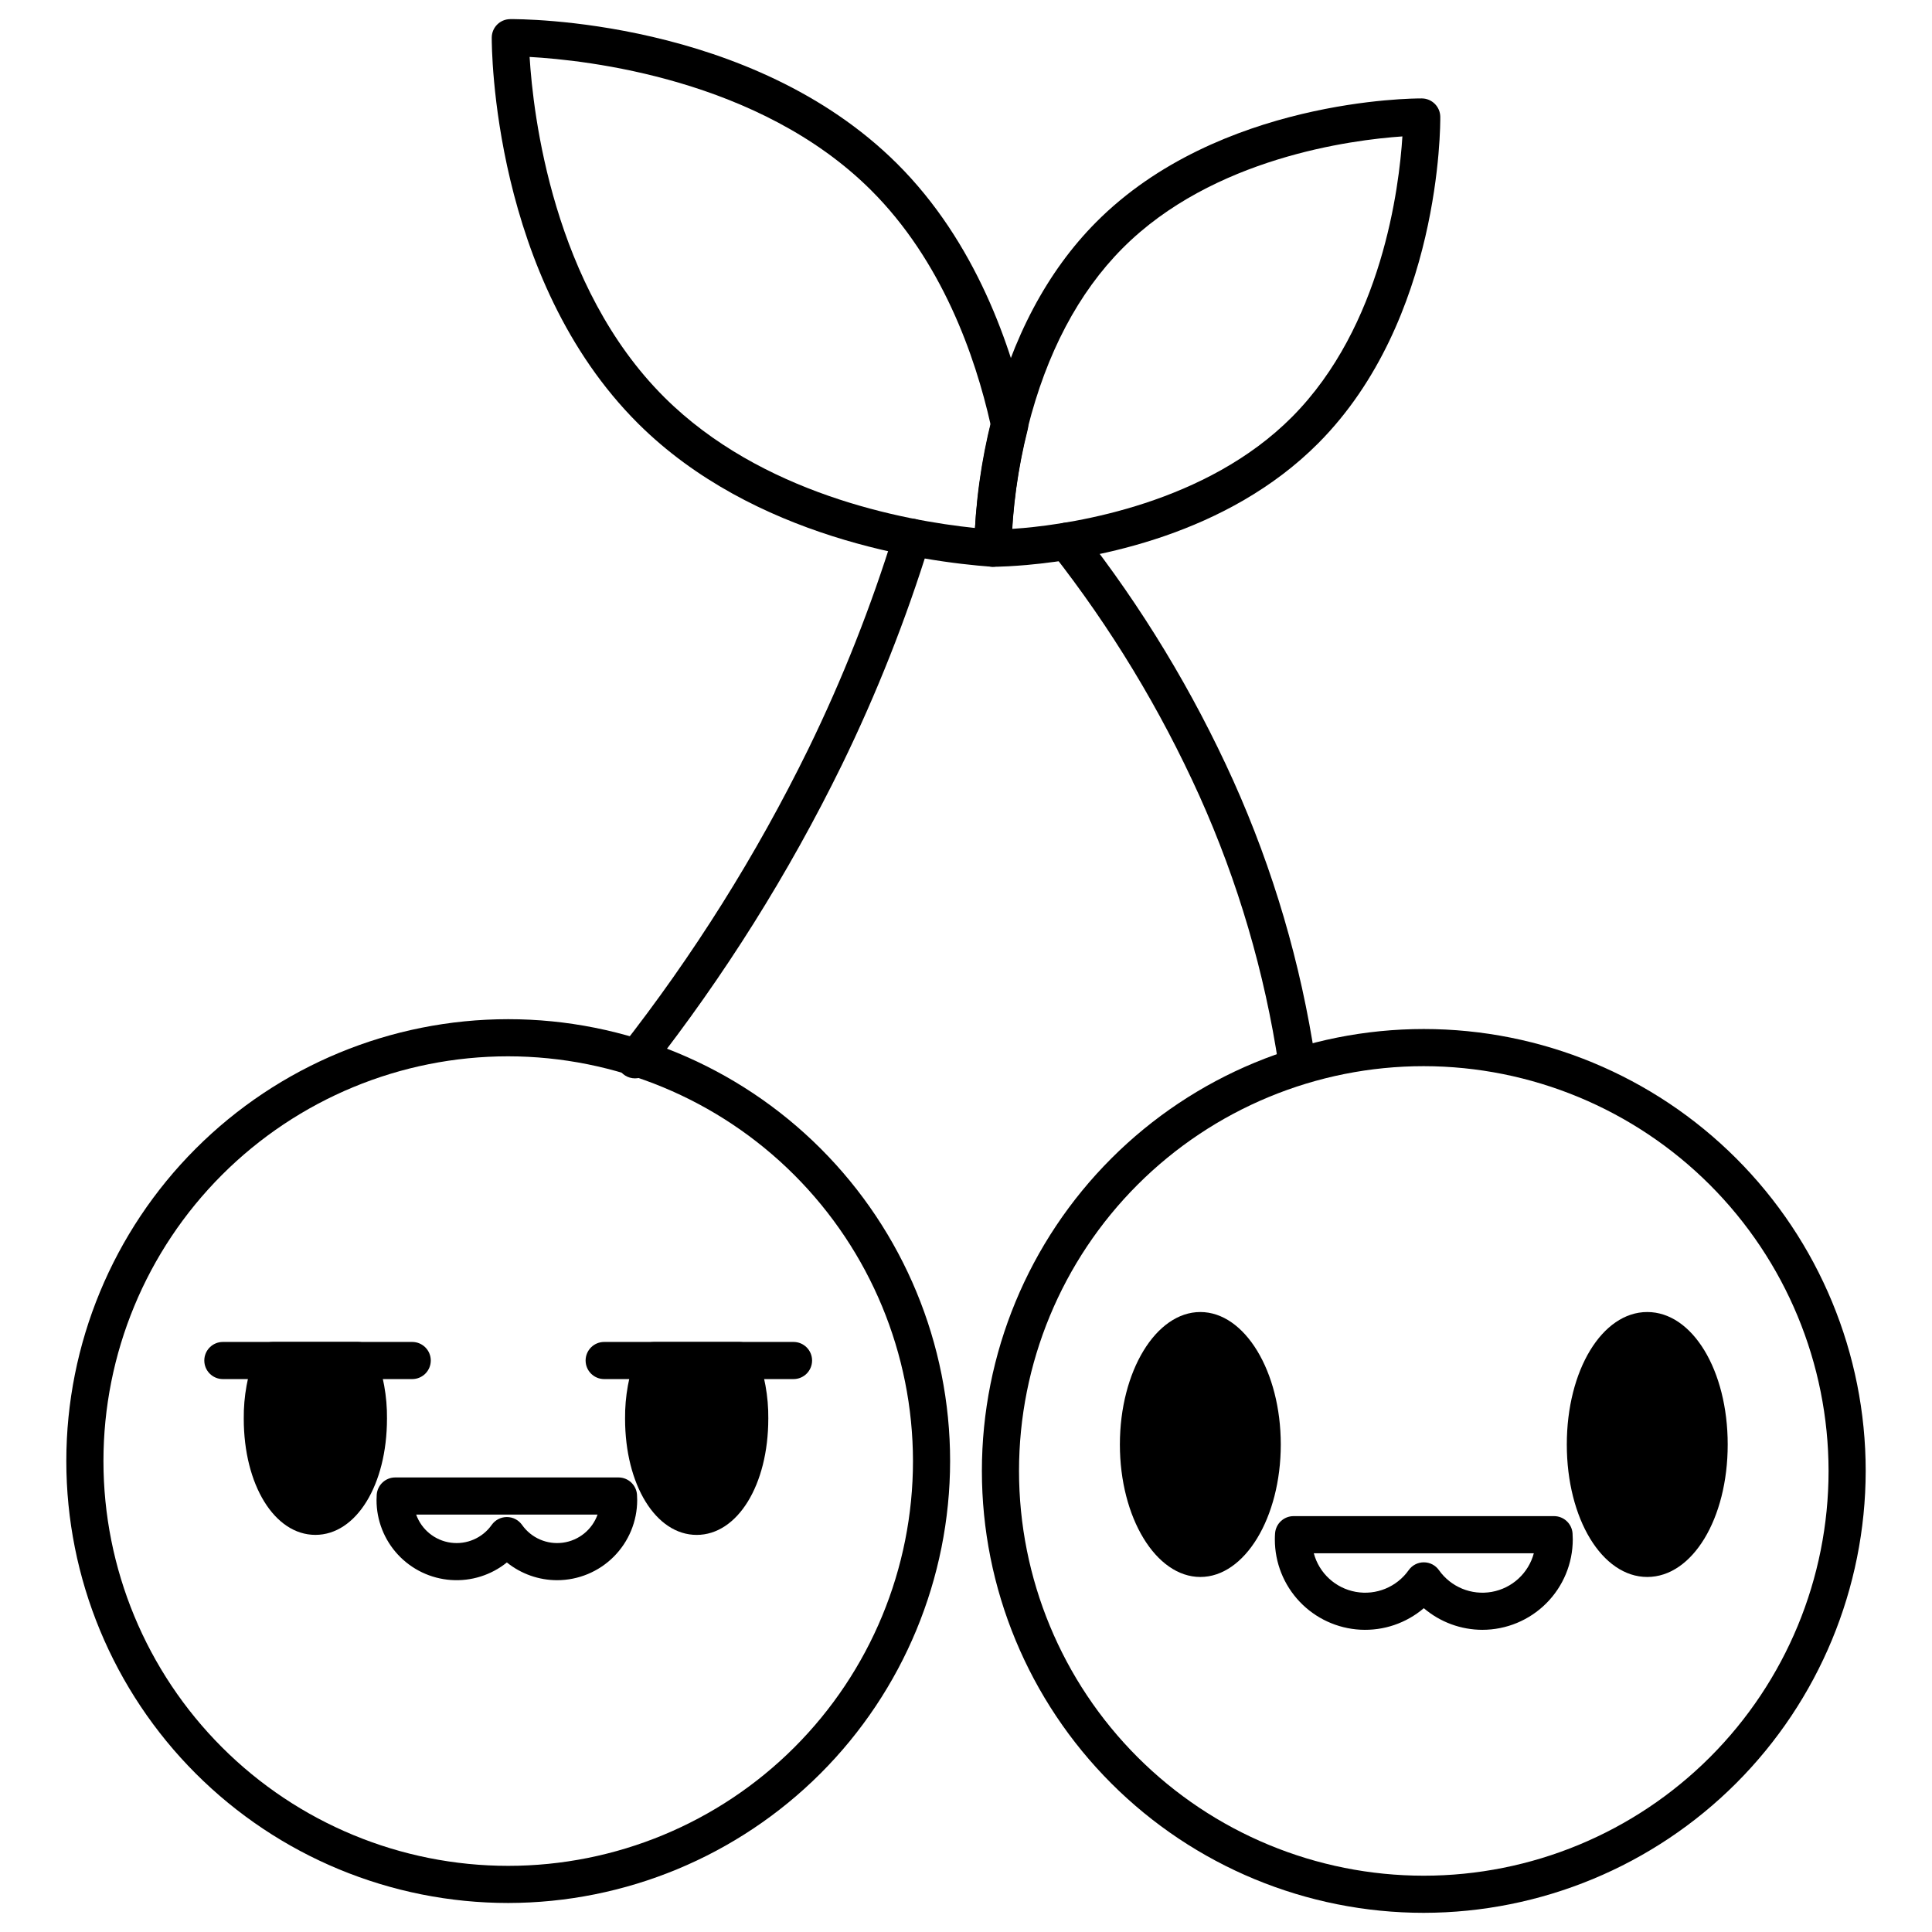 <?xml version="1.0" encoding="UTF-8"?>
<!-- Uploaded to: ICON Repo, www.svgrepo.com, Generator: ICON Repo Mixer Tools -->
<svg fill="#000000" width="800px" height="800px" version="1.1" viewBox="144 144 512 512" xmlns="http://www.w3.org/2000/svg">
 <g>
  <path d="m278.68 648.31c-31.059 0-60.844-12.336-82.809-34.301-21.961-21.961-34.297-51.746-34.297-82.809 0-31.059 12.336-60.844 34.301-82.809 21.961-21.961 51.746-34.297 82.809-34.297 31.059 0 60.844 12.336 82.809 34.301 21.961 21.961 34.297 51.746 34.297 82.809-0.035 31.047-12.383 60.812-34.336 82.77-21.957 21.953-51.723 34.301-82.773 34.336zm0-224.38v0.004c-28.449 0-55.73 11.301-75.848 31.418-20.117 20.117-31.418 47.398-31.418 75.852 0 28.449 11.301 55.73 31.418 75.848 20.117 20.117 47.398 31.418 75.852 31.418 28.449 0 55.73-11.301 75.848-31.418 20.117-20.117 31.418-47.398 31.418-75.848-0.031-28.441-11.344-55.707-31.453-75.816-20.109-20.109-47.375-31.422-75.816-31.453z"/>
  <path d="m521.32 650.92c-31.059 0-60.848-12.336-82.809-34.301-21.965-21.961-34.301-51.746-34.301-82.809 0-31.059 12.336-60.844 34.301-82.809 21.961-21.961 51.75-34.301 82.809-34.301 31.059 0 60.848 12.34 82.809 34.301 21.961 21.965 34.301 51.75 34.301 82.809-0.035 31.051-12.387 60.816-34.34 82.773-21.957 21.953-51.723 34.301-82.77 34.336zm0-224.38v0.004c-28.449 0-55.734 11.301-75.852 31.418-20.117 20.117-31.418 47.398-31.418 75.848 0 28.449 11.301 55.734 31.418 75.852 20.117 20.117 47.402 31.418 75.852 31.418 28.449 0 55.734-11.301 75.852-31.418 20.113-20.117 31.418-47.398 31.418-75.852-0.035-28.438-11.344-55.703-31.457-75.812-20.109-20.109-47.375-31.422-75.812-31.453z"/>
  <path d="m407.11 294.2c-0.121 0-0.238-0.004-0.359-0.012-18.012-1.316-63.184-7.648-93.594-37.898-38.684-38.473-38.852-99.727-38.84-102.32 0.012-2.691 2.18-4.871 4.867-4.898 2.594-0.039 63.855-0.191 102.53 38.281 20.91 20.801 30.402 48.578 34.68 68.215 0.164 0.742 0.152 1.508-0.035 2.246-2.606 10.301-4.059 20.859-4.328 31.484-0.012 2.707-2.211 4.898-4.918 4.898zm-122.76-135.11c0.922 15.141 6.156 60.801 35.742 90.227 25.582 25.449 63.039 32.602 82.289 34.609v-0.004c0.582-9.223 1.973-18.379 4.148-27.359-4.109-18.27-12.934-43.5-31.762-62.227-29.574-29.426-75.262-34.406-90.418-35.246z"/>
  <path d="m407.17 294.2h-0.098c-2.703-0.02-4.887-2.219-4.887-4.922v-0.367c0.258-11.426 1.809-22.781 4.625-33.855 5.418-21.605 14.734-39.164 27.688-52.191 32.461-32.648 84.078-32.805 86.293-32.781 2.688 0.016 4.871 2.184 4.898 4.871 0.023 2.184 0.16 53.832-32.301 86.473-24.117 24.254-58.801 30.648-77.328 32.301-1.594 0.137-3.156 0.246-4.789 0.34-2.277 0.121-3.719 0.133-4.102 0.133zm108.48-114.05c-13.406 0.914-50.273 5.613-74.176 29.656-11.688 11.754-20.141 27.785-25.121 47.645v0.004c-2.188 8.758-3.574 17.695-4.148 26.703 1.008-0.066 1.996-0.141 2.992-0.227 13.824-1.234 48.473-6.574 71.207-29.438 23.906-24.039 28.402-60.93 29.246-74.344z"/>
  <path d="m291.64 562.77c-4.844-0.004-9.543-1.664-13.316-4.703-4.176 3.371-9.477 5.031-14.828 4.648-5.356-0.379-10.367-2.777-14.023-6.703-3.656-3.93-5.688-9.098-5.688-14.465 0-0.488 0.016-0.977 0.051-1.457 0.195-2.566 2.336-4.551 4.906-4.551h59.164c2.574 0 4.711 1.984 4.906 4.551 0.035 0.48 0.051 0.969 0.051 1.457-0.004 5.625-2.242 11.02-6.223 15-3.977 3.981-9.371 6.219-15 6.223zm-13.316-16.738c1.598 0 3.094 0.773 4.019 2.078 2.449 3.473 6.625 5.289 10.836 4.715 4.211-0.574 7.75-3.445 9.18-7.445h-48.07c1.43 4 4.973 6.871 9.18 7.445 4.211 0.574 8.391-1.242 10.84-4.715 0.922-1.305 2.422-2.078 4.016-2.078z"/>
  <path d="m536.86 575.92c-5.695-0.004-11.203-2.035-15.535-5.731-4.664 3.981-10.676 6.019-16.801 5.699-6.121-0.32-11.887-2.981-16.109-7.43-4.219-4.449-6.57-10.348-6.566-16.48 0-0.547 0.016-1.098 0.059-1.641v0.004c0.191-2.566 2.332-4.551 4.906-4.551h69.023c2.574 0 4.711 1.984 4.906 4.551 0.039 0.543 0.059 1.09 0.059 1.641v-0.004c-0.008 6.348-2.535 12.434-7.023 16.922-4.488 4.488-10.57 7.016-16.918 7.019zm-15.535-17.887c1.598-0.004 3.094 0.773 4.016 2.078 3.152 4.469 8.609 6.711 13.992 5.754 5.387-0.961 9.73-4.949 11.148-10.234h-58.312c1.414 5.285 5.758 9.273 11.145 10.234 5.387 0.957 10.84-1.285 13.996-5.754 0.922-1.305 2.418-2.082 4.016-2.078z"/>
  <path d="m238.86 499.63h-22.566c-2.004 0-3.809 1.215-4.562 3.074-2.129 5.504-3.191 11.363-3.133 17.266 0 17.555 8.16 30.789 18.977 30.789 10.82 0 18.977-13.238 18.977-30.789h0.004c0.059-5.902-1.004-11.762-3.133-17.266-0.754-1.859-2.559-3.074-4.562-3.074z"/>
  <path d="m344.47 502.71c-0.75-1.859-2.555-3.074-4.559-3.074h-22.566c-2.004 0-3.809 1.215-4.562 3.074-2.129 5.504-3.191 11.363-3.133 17.266 0 17.555 8.16 30.789 18.977 30.789s18.977-13.238 18.977-30.789h0.004c0.059-5.902-1.004-11.762-3.137-17.266z"/>
  <path d="m253.24 509.47h-50.176c-2.719 0-4.922-2.203-4.922-4.922 0-2.715 2.203-4.918 4.922-4.918h50.18-0.004c2.719 0 4.922 2.203 4.922 4.918 0 2.719-2.203 4.922-4.922 4.922z"/>
  <path d="m354.29 509.47h-50.176c-2.719 0-4.922-2.203-4.922-4.922 0-2.715 2.203-4.918 4.922-4.918h50.18-0.004c2.719 0 4.922 2.203 4.922 4.918 0 2.719-2.203 4.922-4.922 4.922z"/>
  <path d="m483.42 526.81c0 19.387-9.547 35.105-21.32 35.105-11.773 0-21.32-15.719-21.32-35.105 0-19.391 9.547-35.109 21.32-35.109 11.773 0 21.32 15.719 21.32 35.109"/>
  <path d="m580.54 491.7c-11.953 0-21.32 15.422-21.32 35.109s9.363 35.105 21.32 35.105c11.953 0 21.32-15.422 21.32-35.105 0-19.688-9.363-35.109-21.32-35.109z"/>
  <path d="m487.71 430.57c-2.438 0-4.504-1.789-4.859-4.199-3.703-24.672-10.77-48.723-21.004-71.477-10.375-22.973-23.488-44.609-39.055-64.434-0.801-1.027-1.164-2.336-1.004-3.629 0.16-1.297 0.828-2.473 1.859-3.277 2.141-1.672 5.234-1.289 6.906 0.855 16.055 20.453 29.578 42.77 40.277 66.465 10.598 23.578 17.918 48.492 21.754 74.055 0.207 1.418-0.211 2.856-1.145 3.938-0.938 1.082-2.297 1.707-3.731 1.703z"/>
  <path d="m312.28 429.78c-1.879-0.004-3.594-1.074-4.418-2.766s-0.609-3.703 0.547-5.184c19.332-24.633 36.027-51.223 49.809-79.34 9.055-18.562 16.66-37.797 22.754-57.531 0.801-2.594 3.551-4.055 6.148-3.254 2.598 0.797 4.055 3.551 3.258 6.148-6.242 20.219-14.039 39.926-23.312 58.941-14.082 28.738-31.145 55.918-50.902 81.094-0.934 1.195-2.363 1.891-3.883 1.891z"/>
 </g>
</svg>